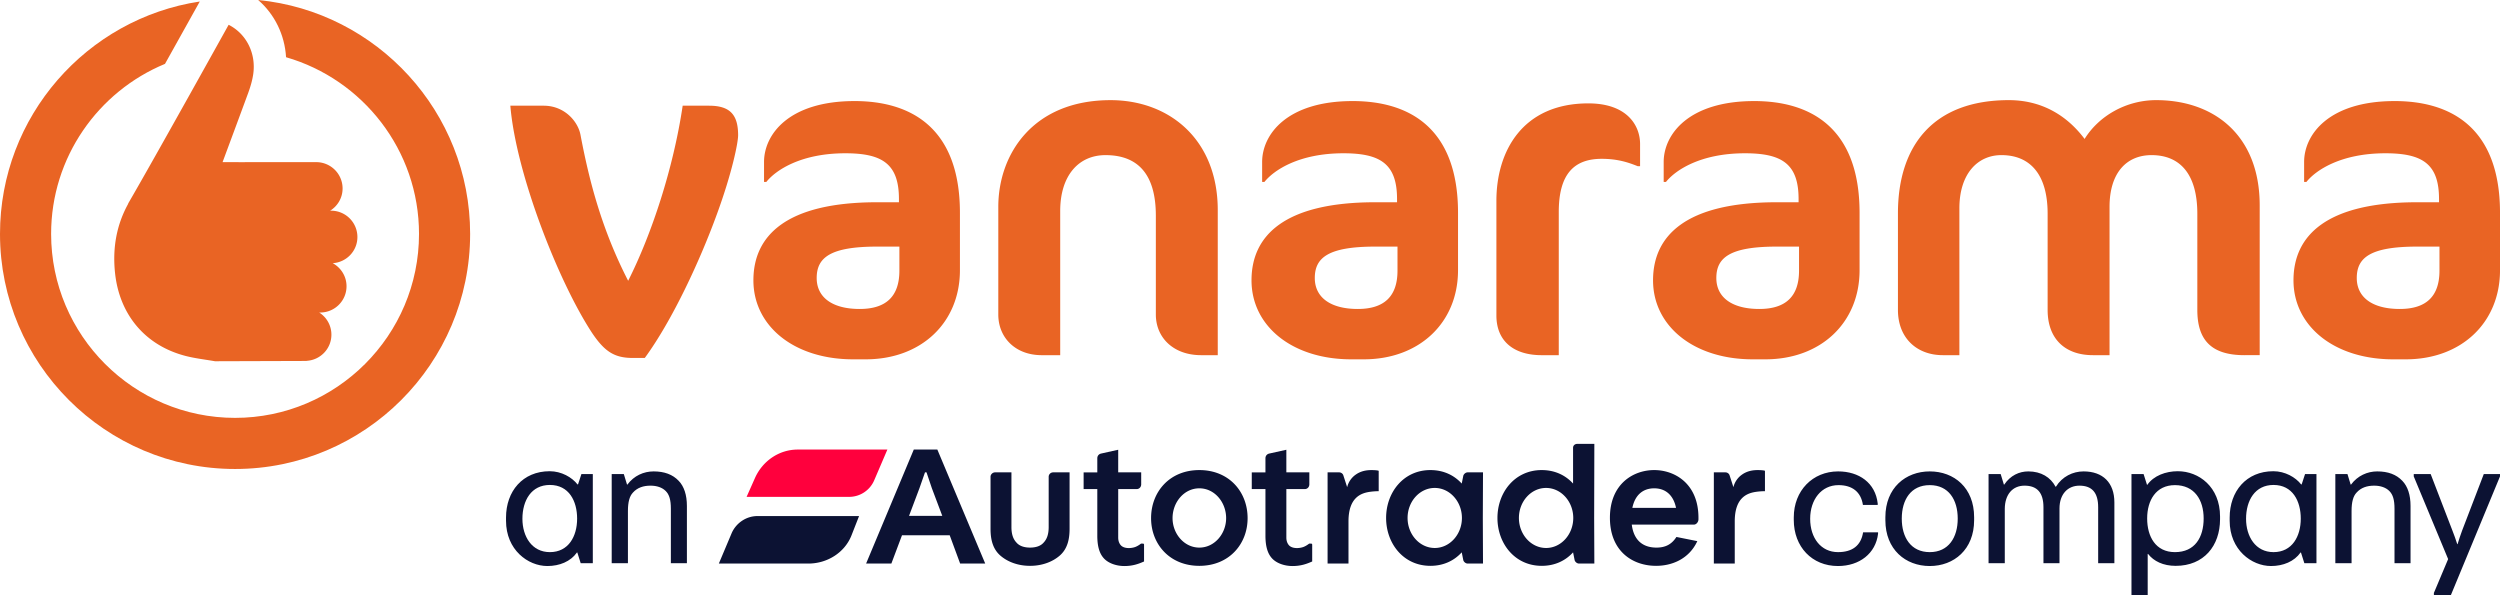 <svg xmlns:xlink="http://www.w3.org/1999/xlink" xmlns="http://www.w3.org/2000/svg" data-name="Layer 2" viewBox="0 0 732.701 174.457" width="732.701"  height="174.457" ><path fill="#0C1233" d="M478.408 148.853c.78-3.786 3.118-5.735 6.404-5.735s5.624 1.949 6.404 5.735zm12.918 8.519c-1.392 2.172-3.23 3.118-5.847 3.118-4.121 0-6.682-2.283-7.239-6.738h18.209c.724 0 1.336-.78 1.336-1.559v-.445c0-9.967-6.905-13.977-12.974-13.977s-12.974 4.009-12.974 13.977c0 9.856 6.682 14.088 13.531 14.088 4.733 0 9.689-2.06 12.083-7.239zm10.97 7.796h6.125v-12.362c0-7.183 3.842-8.353 6.459-8.687 1.281-.167 2.394-.167 2.394-.167v-5.958c-.223-.167-1.448-.223-2.116-.223-1.336 0-3.063.223-4.622 1.336a6.3 6.3 0 0 0-2.506 3.675l-1.114-3.452c-.167-.557-.724-.891-1.225-.891h-3.397v26.728Zm-49.169-4.566c-4.399 0-7.963-3.954-7.963-8.798s3.564-8.798 7.963-8.798c4.343 0 7.907 3.898 7.963 8.687v.223c-.056 4.789-3.619 8.687-7.963 8.687Zm-1.28 5.234c3.842 0 6.96-1.503 9.188-3.954l.445 2.227c.111.557.724 1.058 1.281 1.058h4.51l-.056-13.364.056-21.717h-4.956c-.668 0-1.281.39-1.281 1.169v10.469c-2.227-2.45-5.346-3.954-9.188-3.954-7.907 0-12.974 6.571-12.974 14.032s5.067 14.032 12.974 14.032Zm-31.35-5.234c-4.399 0-7.963-3.954-7.963-8.798s3.564-8.798 7.963-8.798c4.343 0 7.907 3.898 7.963 8.687v.223c-.056 4.789-3.619 8.687-7.963 8.687Zm-1.281 5.234c3.842 0 6.96-1.503 9.188-3.954l.445 2.227c.111.557.724 1.058 1.281 1.058h4.51l-.056-13.364.056-13.364h-4.51c-.557 0-1.169.501-1.281 1.058l-.445 2.227c-2.227-2.45-5.346-3.954-9.188-3.954-7.907 0-12.974 6.571-12.974 14.032s5.067 14.032 12.974 14.032Zm-30.125-.668h6.125v-12.362c0-7.183 3.842-8.353 6.459-8.687 1.281-.167 2.394-.167 2.394-.167v-5.958c-.223-.167-1.448-.223-2.116-.223-1.336 0-3.063.223-4.622 1.336a6.3 6.3 0 0 0-2.506 3.675l-1.114-3.452c-.167-.557-.724-.891-1.225-.891h-3.397v26.728Zm-10.246.724c2.394 0 4.121-.613 5.735-1.336v-4.9q0-.334-.334-.334h-.557c-.724.557-1.281.835-1.726 1.002-1.281.445-3.23.501-4.176-.501-.445-.501-.78-1.225-.78-2.283v-14.199h5.401c.78 0 1.336-.613 1.336-1.392v-3.508h-6.738v-6.626l-5.012 1.114c-.724.167-1.114.724-1.114 1.392v4.121h-4.009v4.9h4.009v13.643c0 2.951.557 5.234 2.005 6.738 1.336 1.392 3.619 2.172 5.958 2.172Zm-27.34-5.402c-4.455 0-7.851-4.065-7.851-8.631 0-4.677 3.397-8.742 7.851-8.742s7.851 4.065 7.851 8.742c0 4.566-3.397 8.631-7.851 8.631m0 5.346c8.742 0 14.144-6.404 14.144-13.977 0-7.684-5.401-14.088-14.144-14.088s-14.144 6.404-14.144 14.088c0 7.573 5.401 13.977 14.144 13.977m-21.94.056c2.394 0 4.121-.613 5.735-1.336v-4.9q0-.334-.334-.334h-.557c-.724.557-1.281.835-1.726 1.002-1.281.445-3.23.501-4.176-.501-.445-.501-.78-1.225-.78-2.283v-14.199h5.401c.78 0 1.336-.613 1.336-1.392v-3.508h-6.738v-6.626l-5.012 1.114c-.724.167-1.114.724-1.114 1.392v4.121h-4.009v4.9h4.009v13.643c0 2.951.557 5.234 2.005 6.738 1.336 1.392 3.619 2.172 5.958 2.172Zm-27.674-.056c3.452 0 6.459-1.114 8.575-2.896 2.339-1.949 3.007-4.789 3.007-7.963v-16.538h-4.789c-.78 0-1.336.613-1.336 1.281v14.756c0 1.949-.445 3.452-1.448 4.51-.835 1.002-2.227 1.503-4.009 1.503s-3.174-.501-4.009-1.503c-1.002-1.058-1.448-2.561-1.448-4.51v-16.037h-4.789c-.724 0-1.336.613-1.336 1.281v15.257c0 3.174.668 6.014 3.007 7.963 2.116 1.782 5.123 2.896 8.575 2.896m-35.471-14.645 3.063-8.13 1.615-4.622h.445l1.559 4.622 3.063 8.13zm-55.739 13.977h26.227c5.513 0 10.636-3.174 12.64-8.241l2.227-5.68h-29.791c-3.285 0-6.292 2.06-7.573 5.067l-3.731 8.854Zm43.155 0h7.406l3.118-8.297h13.977l3.063 8.297h7.35l-14.032-33.41h-6.905z"></path><path fill="#FF003D" d="M218.811 145.623h30.014a8.01 8.01 0 0 0 7.406-4.9l3.842-8.965H233.79c-5.457 0-10.301 3.341-12.529 8.353l-2.45 5.513Z"></path><g fill="#0C1233"><path d="M148.306 152.626v-.94c0-7.677 4.858-13.58 12.796-13.58 3.447 0 6.529 1.776 8.148 3.865h.157l.993-3.029h3.343v26.113h-3.552l-.992-3.133h-.105c-1.88 2.663-5.119 3.969-8.67 3.969-5.693 0-12.117-4.752-12.117-13.266Zm20.839-.627c0-5.17-2.402-9.87-7.991-9.87-5.431 0-8.043 4.543-8.043 9.923 0 5.17 2.768 9.766 8.043 9.766 5.484 0 7.991-4.648 7.991-9.819M179.277 165.056v-26.113h3.552l.94 3.081h.105c1.932-2.612 4.805-3.865 7.677-3.865 3.134 0 5.589.887 7.364 2.768 1.567 1.619 2.402 4.125 2.402 7.364v16.765h-4.7v-15.929c0-2.664-.47-4.178-1.514-5.223s-2.612-1.567-4.439-1.567c-2.089 0-3.865.574-5.171 2.037-.992 1.045-1.462 2.768-1.462 5.38v15.302z" fill="#0C1233"></path></g><g fill="#0C1233"><path d="M525.721 152.365v-.731c0-7.834 5.537-13.475 13.005-13.475 6.11 0 10.915 3.343 11.594 9.401v.418h-4.335c-.574-3.812-3.134-5.797-7.156-5.797-5.013 0-8.304 4.231-8.304 9.871s3.186 9.766 8.148 9.766c4.178 0 6.738-1.88 7.364-5.798h4.387v.419c-.679 5.745-5.432 9.453-11.751 9.453-7.625 0-12.953-5.64-12.953-13.527ZM552.566 152.469v-.888c0-8.617 5.954-13.422 13.005-13.422 7.155 0 13.004 4.805 13.004 13.422v.888c0 8.565-5.902 13.422-13.004 13.422s-13.005-4.857-13.005-13.422m21.205-.47c0-5.536-2.664-9.818-8.199-9.818s-8.2 4.283-8.2 9.818c0 5.484 2.664 9.819 8.2 9.819s8.199-4.335 8.199-9.819M582.807 165.056v-26.113h3.552l.94 3.081h.105c1.775-2.664 4.387-3.865 7.051-3.865 3.76 0 6.528 1.724 7.99 4.491h.105c1.828-2.977 4.962-4.491 8.096-4.491 5.64 0 9.035 3.29 9.035 9.088v17.809h-4.752v-16.4c0-4.23-1.776-6.319-5.484-6.319-3.447 0-5.85 2.507-5.85 6.685v16.034h-4.7v-16.4c0-4.23-1.828-6.319-5.537-6.319-3.551 0-5.745 2.612-5.797 6.737v15.982zM624.694 174.457v-35.514h3.552l.992 3.133h.105c1.88-2.664 5.379-3.97 8.931-3.97 6.163 0 12.378 4.597 12.378 13.266v.784c0 7.834-4.753 13.683-13.005 13.683-3.656 0-6.424-1.358-8.095-3.499h-.105v12.116h-4.753Zm21.153-22.51c0-5.379-2.664-9.766-8.409-9.766-5.589 0-8.148 4.491-8.148 9.766s2.454 9.871 8.148 9.871c5.85 0 8.409-4.335 8.409-9.871M653.472 152.626v-.94c0-7.677 4.858-13.58 12.796-13.58 3.447 0 6.529 1.776 8.148 3.865h.157l.993-3.029h3.343v26.113h-3.552l-.992-3.133h-.105c-1.88 2.663-5.119 3.969-8.67 3.969-5.693 0-12.117-4.752-12.117-13.266Zm20.839-.627c0-5.17-2.402-9.87-7.991-9.87-5.431 0-8.043 4.543-8.043 9.923 0 5.17 2.768 9.766 8.043 9.766 5.484 0 7.991-4.648 7.991-9.819M684.442 165.056v-26.113h3.552l.94 3.081h.105c1.932-2.612 4.805-3.865 7.677-3.865 3.134 0 5.589.887 7.364 2.768 1.567 1.619 2.402 4.125 2.402 7.364v16.765h-4.7v-15.929c0-2.664-.47-4.178-1.514-5.223s-2.612-1.567-4.439-1.567c-2.089 0-3.865.574-5.171 2.037-.992 1.045-1.462 2.768-1.462 5.38v15.302h-4.753ZM713.325 174.457v-.679l4.178-9.923-10.08-24.233v-.679h4.962l6.372 16.556c.313.731 1.148 3.081 1.41 3.969h.105c.261-.887.992-3.133 1.306-3.917l6.371-16.608h4.753v.679l-14.415 34.835z" fill="#0C1233"></path></g><g fill="#E96424"><path d="M210.101 62.796c-4.875 13.405-13.001 31.007-21.126 42.113h-3.521c-5.416 0-8.259-1.895-11.913-7.311-9.887-15.033-22.344-46.853-23.969-66.621h9.75c6.227 0 10.155 4.739 10.832 8.666 2.573 13.54 6.23 27.622 13.948 42.652 6.904-13.675 13.268-33.038 15.978-51.318h7.718c6.227 0 8.53 2.708 8.53 8.666 0 2.166-1.759 10.967-6.227 23.154ZM253.71 105.313h-3.654c-17.332 0-29.249-9.748-29.249-23.152 0-12.999 9.477-22.885 36.29-22.885h6.364v-.948c0-10.291-4.875-13.405-15.707-13.405-13.134 0-20.449 5.009-23.155 8.394h-.677v-5.822c0-8.125 7.311-17.874 26.539-17.874 16.251 0 30.874 7.583 30.874 32.769v16.79c0 15.437-11.373 26.132-27.623 26.132Zm9.884-33.04h-6.498c-13.812 0-17.739 3.25-17.739 9.21 0 5.686 4.605 9.07 12.594 9.07 7.852 0 11.643-3.791 11.643-11.239zM352.023 104.094c-8.123 0-13.268-5.146-13.268-11.916V63.203c0-12.322-5.416-17.739-14.759-17.739-7.855 0-13.271 5.958-13.271 16.385v42.246h-5.416c-7.718 0-12.727-5.146-12.727-11.916V60.631c0-15.437 10.155-31.279 32.903-31.279 17.196 0 31.414 11.509 31.414 32.227v42.517h-4.875ZM399.695 105.313h-3.654c-17.332 0-29.247-9.748-29.247-23.152 0-12.999 9.477-22.885 36.288-22.885h6.364v-.948c0-10.291-4.875-13.405-15.707-13.405-13.134 0-20.447 5.009-23.154 8.394h-.677v-5.822c0-8.125 7.31-17.874 26.538-17.874 16.251 0 30.874 7.583 30.874 32.769v16.79c0 15.437-11.373 26.132-27.623 26.132Zm9.884-33.04h-6.498c-13.812 0-17.739 3.25-17.739 9.21 0 5.686 4.605 9.07 12.594 9.07 7.852 0 11.643-3.791 11.643-11.239zM479.998 48.714c-2.707-1.083-5.82-2.166-10.562-2.166-8.123 0-12.591 4.468-12.591 15.572v41.975h-5.012c-8.123 0-13.268-4.061-13.268-11.643V58.87c0-14.624 7.718-28.571 26.946-28.571 11.239 0 15.164 6.364 15.164 11.916v6.499zM517.378 105.313h-3.654c-17.332 0-29.249-9.748-29.249-23.152 0-12.999 9.477-22.885 36.29-22.885h6.364v-.948c0-10.291-4.875-13.405-15.707-13.405-13.134 0-20.449 5.009-23.155 8.394h-.677v-5.822c0-8.125 7.311-17.874 26.539-17.874 16.251 0 30.874 7.583 30.874 32.769v16.79c0 15.437-11.373 26.132-27.623 26.132Zm9.884-33.04h-6.498c-13.812 0-17.739 3.25-17.739 9.21 0 5.686 4.605 9.07 12.594 9.07 7.852 0 11.643-3.791 11.643-11.239zM657.806 104.094c-9.884 0-13.812-4.602-13.812-13.268V62.66c0-12.051-5.416-17.197-13.405-17.197-7.314 0-12.323 5.146-12.323 15.166v43.464h-4.875c-7.989 0-13.271-4.602-13.271-13.268V62.659c0-12.051-5.55-17.197-13.539-17.197-7.041 0-12.323 5.553-12.323 15.572v43.059h-4.875c-7.448 0-13.134-4.875-13.134-13.268V62.524c0-19.905 10.428-33.175 32.499-33.175 9.477 0 16.925 4.333 22.207 11.374 4.198-6.771 12.187-11.374 20.987-11.374 16.791 0 30.333 10.155 30.333 30.872v43.871h-4.468ZM705.078 105.313h-3.654c-17.332 0-29.249-9.748-29.249-23.152 0-12.999 9.477-22.885 36.29-22.885h6.364v-.948c0-10.291-4.875-13.405-15.707-13.405-13.134 0-20.449 5.009-23.155 8.394h-.677v-5.822c0-8.125 7.311-17.874 26.539-17.874 16.251 0 30.874 7.583 30.874 32.769v16.79c0 15.437-11.373 26.132-27.623 26.132Zm9.884-33.04h-6.498c-13.812 0-17.739 3.25-17.739 9.21 0 5.686 4.605 9.07 12.594 9.07 7.852 0 11.643-3.791 11.643-11.239zM104.749 69.443a7.72 7.72 0 0 0-7.744-7.696c-.096 0-.185.025-.28.029 2.206-1.361 3.691-3.776 3.681-6.56a7.72 7.72 0 0 0-7.746-7.696h-.002s-25.565.022-27.427 0c0 0 6.202-16.689 7.527-20.328.644-1.771 1.193-3.62 1.461-5.48.876-6.098-2.038-11.832-7.207-14.443C66.88 7.474 45.51 46 37.523 59.713l.072-.029c-3.355 6.042-4.679 12.791-3.876 20.351 1.295 12.194 8.85 21.25 20.734 24.301 2.798.718 5.698 1.037 8.552 1.539l26.271-.085h.602l.003-.035c4.049-.25 7.26-3.584 7.248-7.694-.009-2.736-1.45-5.121-3.601-6.486.062.003.118.02.18.021l.311-.001c4.19-.099 7.554-3.519 7.54-7.729-.009-2.92-1.657-5.426-4.053-6.73 4.047-.253 7.256-3.585 7.242-7.692Z" fill="#E96424"></path><path d="M75.66 0c4.838 4.174 7.789 10.229 8.178 16.768 22.478 6.497 38.967 27.246 38.967 51.788 0 29.727-24.184 53.913-53.911 53.913S14.981 98.283 14.981 68.556c0-22.457 13.807-41.743 33.374-49.836C51.536 13.023 58.354.775 58.552.442 25.452 5.446 0 34.083 0 68.556c0 37.988 30.906 68.894 68.894 68.894s68.892-30.906 68.892-68.894c0-35.704-27.303-65.145-62.126-68.556" fill="#E96424"></path></g></svg>